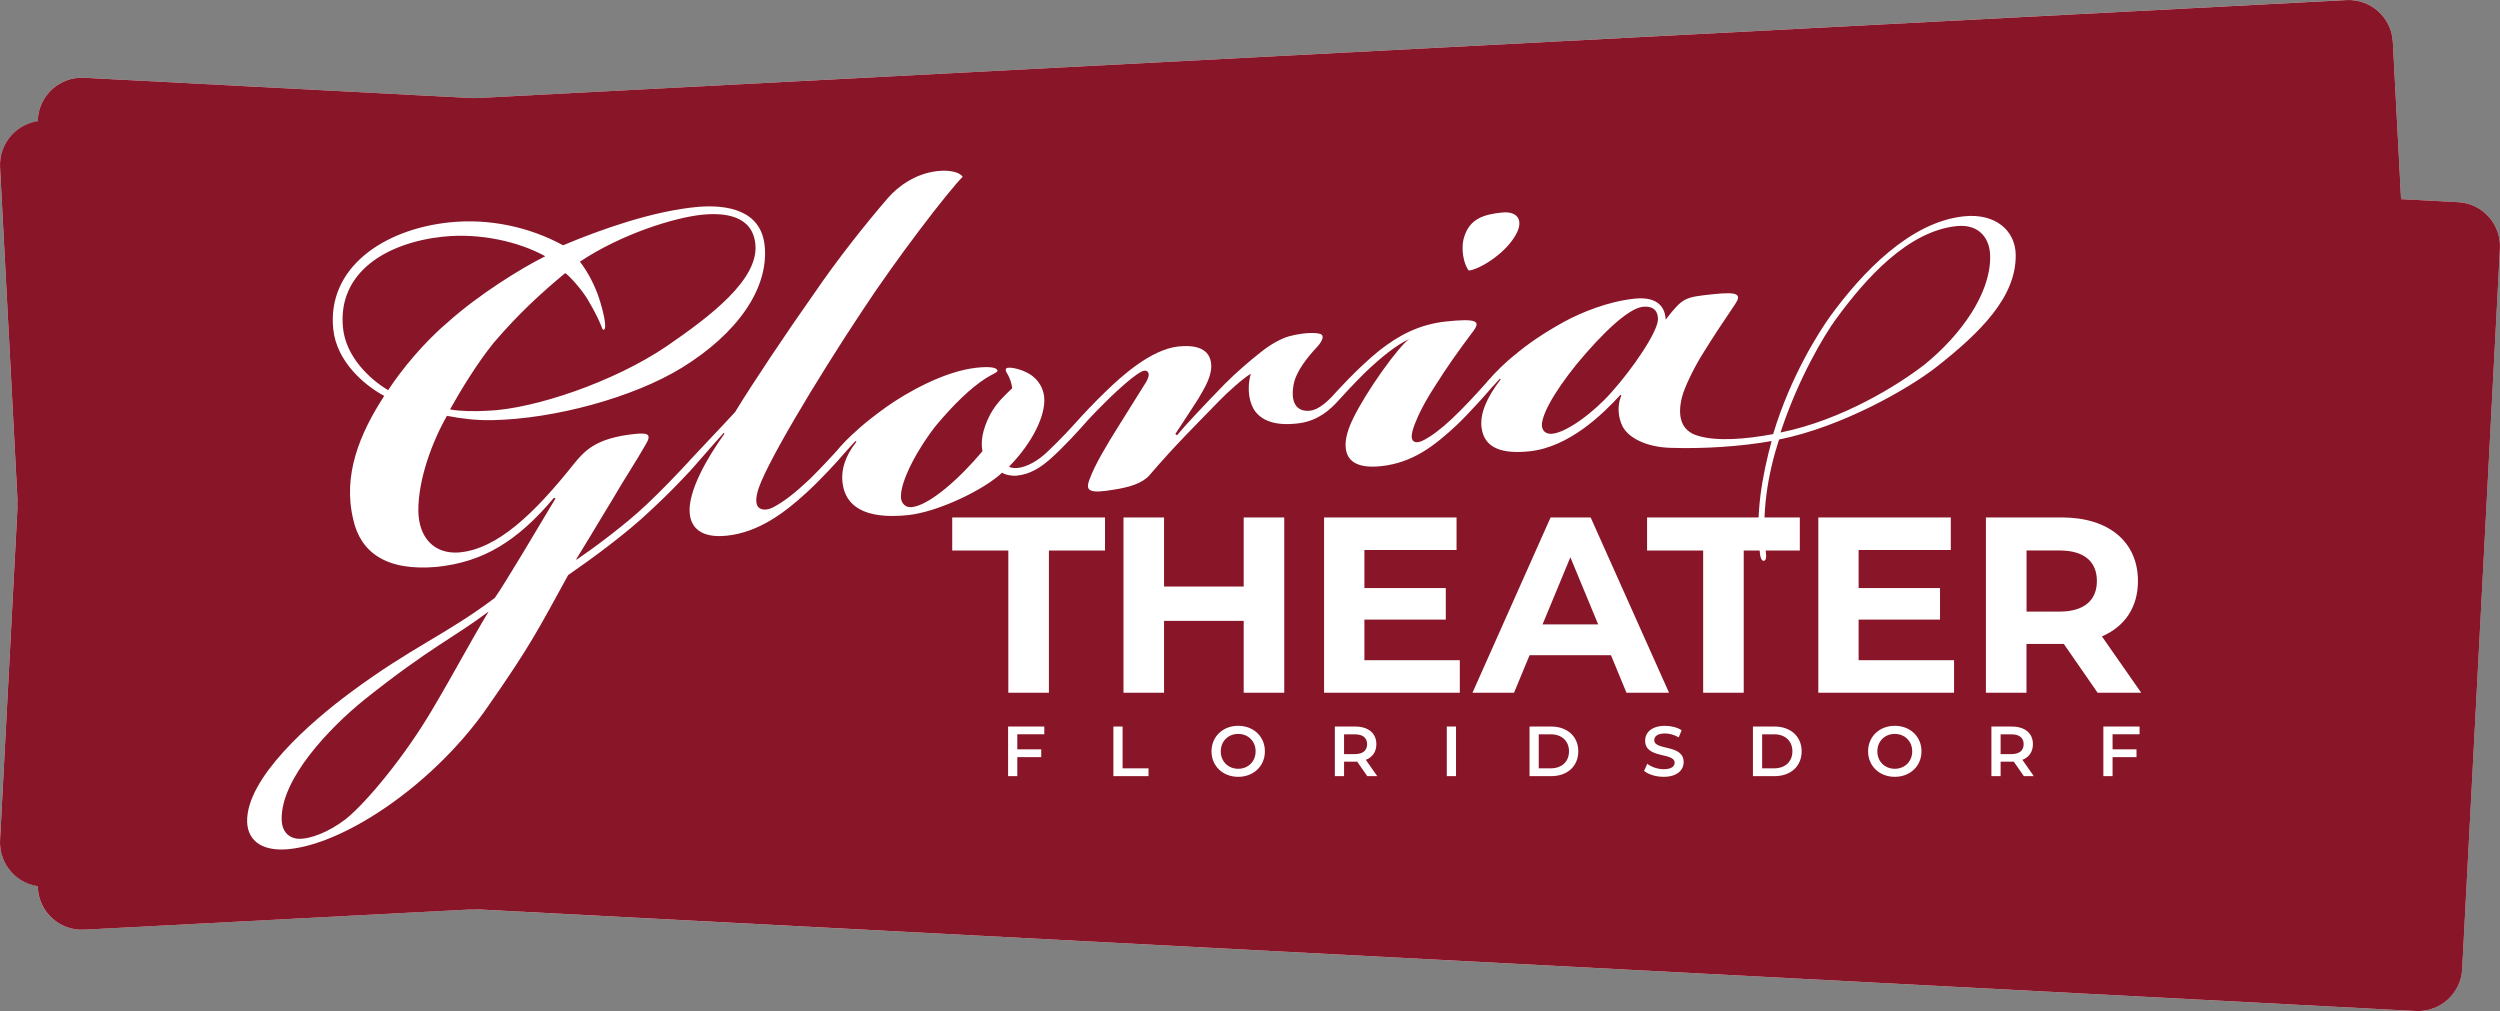 <?xml version="1.0" encoding="UTF-8"?>
<svg xmlns="http://www.w3.org/2000/svg" version="1.1" viewBox="0 0 841.89 340.48">
  <rect x="0" y="0" width="841.89" height="340.48" fill="#808080" stroke="none"/>
  <!-- Generator: Adobe Illustrator 29.8.2, SVG Export Plug-In . SVG Version: 2.1.1 Build 3)  -->
  <defs>
    <style>
      .st0 {
        isolation: isolate;
      }

      .st1 {
        fill: #fff;
      }

      .st2 {
        fill: #891628;
        mix-blend-mode: multiply;
      }
    </style>
  </defs>
  <g class="st0">
    <g id="Ebene_1">
      <g>
        <path class="st1" d="M841.87,83.7c.43-8.19-5.86-15.18-14.06-15.61l-19.24-1.01-2.78-53c-.43-8.19-7.42-14.49-15.61-14.06L159.64,33.07,28.35,26.19c-8.19-.43-15.18,5.86-15.61,14.06l-.03.66C5.21,42.01-.38,48.59.02,56.31l5.94,113.32L.02,282.95c-.4,7.72,5.19,14.3,12.68,15.4l.03.66c.43,8.19,7.42,14.49,15.61,14.06l131.28-6.88,653.9,34.27c8.2.43,15.18-5.86,15.61-14.06l12.72-242.71Z"/>
        <path class="st2" d="M28.35,26.19c-8.19-.43-15.18,5.86-15.61,14.06L.02,282.95c-.43,8.19,5.87,15.18,14.06,15.61l799.46,41.9c8.19.43,15.18-5.86,15.61-14.06l12.72-242.71c.43-8.19-5.86-15.18-14.06-15.61L28.35,26.19Z"/>
        <path class="st2" d="M14.08,40.69C5.89,41.12-.41,48.11.02,56.31l12.72,242.71c.43,8.19,7.42,14.49,15.61,14.06l776.11-40.67c8.19-.43,14.49-7.42,14.06-15.61l-12.72-242.71c-.43-8.19-7.42-14.49-15.61-14.06L14.08,40.69Z"/>
        <path class="st1" d="M509.64,119.89c-2.82,2.34-5.6,4.93-9.02,8.86-1.36,1.67-2.01,2.76-1.42,3.47.56.45,1.77-.19,3.83-2.44.23-.28,2.06-2.26,2.06-2.26l.28.22c-4.94,6.39-6.93,11.7-6.48,15.99.77,7.32,7.09,9.2,16.18,8.25,13.37-1.41,24.7-12.55,30.65-19.04l.28.23c-1.02,2.4-1.44,5.76-.03,9.44,1.79,4.92,8.75,8.01,16.68,8.2,11.01.37,23.68-.45,33.95-2.29-3.12,11.55-5.58,24.57-3.92,37.92.18,1.77.77,2.47,1.27,2.42.5-.05.96-.61.77-2.38-1.66-13.35.52-26.59,4.38-38.47,21.24-4.27,43.62-17.08,53.05-24.46,14.61-11.48,26.87-23.49,26.65-37.75-.09-8.15-6.84-14.08-17.44-12.96-18.17,1.91-34.24,18.91-44.95,33.56-3.78,5.24-13.43,20.29-19.29,39.78-9.26,1.74-18.87,2.49-25.19.61-6.04-1.66-7.1-6.91-5.47-13.2.72-2.88,3.64-9.06,6.47-13.69,4.36-7.09,7.01-10.94,11.42-17.53,2.21-3.29.84-4.17-7.24-3.32-9.84,1.04-10.35,1.09-16.19,8.59-.12-3.56-2.11-7.94-10.44-7.07-9.08.95-18.13,4.71-23.92,7.87-6.75,3.77-11.76,7.1-16.91,11.47M553.31,103.31c2.78-.29,4.93.76,5.02,4.06.17,4.06-8.45,16.71-15.53,24.59-6.15,7.03-15.16,13.58-19.95,14.09-1.77.19-3.11-.44-3.55-2.18-.6-3.26,3.43-11.08,11.78-21.4,8.38-10.07,17.18-18.64,22.22-19.17M599.6,145.64c5.99-18.23,14.68-32.67,18.47-37.91,10.25-14.09,24.41-29.86,40.82-31.59,7.57-.8,11.41,4.16,11.31,10.55.01,12.24-9.77,26.03-21.98,35.99-8.73,6.79-27.63,18.72-48.61,22.97M474.59,114.14c-3.57,2.42-14.48,17.59-18.88,26.73-1.47,2.96-2.87,6.68-2.53,9.96.42,4.04,3.29,7.05,11.87,6.15,10.6-1.11,17.92-6.73,25.58-13.91,3.95-3.73,10.8-11.34,13.51-14.69,1.35-1.67,2.51-2.82,1.67-3.49-.84-.68-1.77.18-3.37,1.89-3.67,3.96-5.92,6.74-10.77,11.59-3.92,3.98-7.44,6.91-10.31,8.74-2.39,1.53-4.1,2.22-5.19,1.57-1.09-.65-1.02-2.44.17-5.63,1.2-3.19,3.3-7.49,7.03-13.24,4.16-6.56,7.27-10.97,12.86-18.44,2.46-3.32.84-4.17-9.26-3.11-9.08.95-16.08,4.75-22.45,9.76-7.29,5.87-14.37,13.76-16.66,16.29-1.35,1.67-2.26,2.79-1.42,3.46.84.68,1.99-.46,3.6-2.16,2.29-2.54,5.95-6.49,9.42-9.92,6.26-6.02,10.99-9.57,15.12-11.54M505.83,71.56c-6.31.66-10.74,2.15-12.68,7.97-1.37,3.97-.28,9.47,1.47,11.58,3.53-.37,11.69-5.31,15.39-11.31,3.51-5.47,1.12-8.79-4.18-8.23M366.82,161.69c-1.4,3.72.22,4.57,8.25,3.21,5.02-.78,9.48-2.02,11.99-4.83,8.86-10.37,16.5-17.81,23.63-25.19,2.76-2.84,7.89-7.46,10.53-9.02-1.49,5.26-.45,10.25,1.61,12.84,2.64,3.3,7.4,4.84,14.94,3.79,6.28-.92,10.23-4.65,12.51-7.18,2.06-2.26,2.91-3.88,2.35-4.33-.84-.68-1.31-.37-2.92,1.33-2.74,3.09-5.78,5.71-8.55,6-3.78.4-6.83-1.83-5.52-8.86.81-4.42,4.88-9.44,7.86-12.56,2.29-2.54,2.38-4.08,1.06-4.45-1.85-.57-6.16-.37-10.62.86-2.72.8-6.1,2.68-9.39,5.32-3.77,2.95-8.45,7.01-12.14,10.72-6.91,7.1-13.56,14.18-16.05,17.25l-.56-.45c1.98-3.01,5.06-7.68,7.69-11.78,2.6-4.35,4.76-8.15,4.36-11.94-.4-3.78-3.24-6.55-11.06-5.73-9.34.98-19.57,10.48-23.74,14.49-3.95,3.73-8.77,8.83-11.96,12.48-1.58,1.95-1.75,2.73-1.45,3.21.84.68,2.02-.21,4.08-2.47,3.41-3.93,6.88-7.36,10.35-10.78,3.01-2.87,6.28-5.76,8.42-7.26,1.66-1.2,2.87-1.83,3.68-1.41,1.09.65.72,1.97-.13,3.58-2.83,4.63-5.69,9.02-9.39,15.02-3.93,6.28-8.06,13.09-9.83,18.13M288.14,148.53l.28.23c-3.84,4.74-5.35,9.75-4.62,14.26.99,7.04,6.88,12.03,22.02,10.44,10.09-1.06,25.63-8.56,31.66-14.3.84.68,3.19,1.2,4.95,1.01,4.79-.5,8.11-2.89,11.16-5.51,4.9-4.34,9.92-9.97,12.66-13.07.68-.84.6-1.59.04-2.04-.81-.42-1.77.18-2.67,1.3-2.29,2.54-6.63,7.33-11.28,11.65-2.79,2.59-6.39,4.75-9.67,5.1-1.01.1-2.3-.02-2.86-.47,7.84-7.97,12.46-17.38,11.82-23.44-.45-4.29-3.29-7.05-5.97-8.3-2.96-1.47-6.32-1.89-6.77-1.33-.68.84.41,1.49,1.13,3.45.33.73.74,2.22.85,3.23-2.31,2.28-5.13,4.62-7.48,8.95-2.75,5.39-3.11,9.26-2.54,12.26-7.48,8.95-17.73,18.19-23.79,18.83-2.27.24-3.46-1.42-3.63-2.94-.58-5.55,6.07-17.48,11.94-24.73,5.9-7,11.45-12.43,16.71-15.79,1.91-1.22,3.88-1.94,3.83-2.44-.13-1.26-2.96-1.47-7-1.05-10.85,1.14-23.61,8.35-30.73,13.43-3.32,2.39-7.09,5.34-8.95,7.06-3.27,2.89-5.58,5.18-7.84,7.97-1.13,1.39-1.78,2.48-1.2,3.19.84.68,1.54.09,4.05-2.72,1.83-1.98,2.96-3.37,3.89-4.24M243.99,146.03c-5.57,7.73-12.5,19.43-11.71,27,.48,4.54,3.68,8.29,12.51,7.36,10.6-1.11,19.35-7.65,26.56-14.27,4.2-3.76,10.85-10.84,13.34-13.9,1.81-2.23,3.19-3.65,2.35-4.33-.84-.68-1.54-.09-2.92,1.33-2.96,3.37-8.23,9.03-11.48,12.18-4.88,4.59-8.65,7.54-12.27,9.45-1.21.64-2.95,1.07-4.29.45-1.34-.62-1.78-2.36-1.06-5.25,1.5-7.56,20.41-38.88,35.16-61.1,11.65-17.81,29.16-40.57,34.01-45.42-.92-1.43-4.08-2.38-8.37-1.93-7.32.77-13.25,4.97-16.89,9.17-7.96,9.26-16.96,20.66-24.48,31.66-9.55,13.5-21.45,31.34-26.89,40.33-5.73,6.22-11.25,11.9-15.14,16.13-1.83,1.98-2.93,3.63-2.35,4.33.59.7,1.57.35,2.47-.77,2.29-2.54,7.05-8.14,11.17-12.66l.28.23ZM164.56,205.91c-6.73,11.17-10.96,19.52-19.2,33.4-8.66,14.69-21.31,30.3-28.82,36.45-6.14,4.73-12.06,6.62-15.37,6.72-3.31.09-6.32-1.89-6.32-6.73-.14-13.51,15.93-30.5,27.92-40.18,22.13-17.63,29.96-20.75,41.79-29.65M149.26,79.7c12.36-1.3,25.43,1.66,34.37,6.59-8.49,4.21-22.61,13.09-32.63,22.05-7.97,6.71-15.67,15.94-20.28,23.05-6.26-3.68-14.2-11.26-15.2-20.85-1.99-18.92,14.82-28.86,33.75-30.85M254.37,82.17c1.25,11.86-15.05,24.29-30.05,34.54-17.38,11.78-44.23,20.98-59.98,21.61-4.82.25-9.16.2-12.8-.44,3.65-6.51,9.09-15.5,14.73-22.47,8.63-10.09,16.33-17.02,24.07-23.45,1.65,1.1,5.71,5.78,7.57,8.9,5.27,8.88,4.67,10.48,5.4,10.15,1.26-.13-.16-6.36-1.65-10.8-1.13-3.45-3.42-8.31-6.37-12.09,14.07-9.39,31.86-14.83,40.95-15.79,7.82-.82,17.12.24,18.13,9.83M257.48,82.61c-1.22-11.61-12.16-13.77-22.28-12.96-15.17,1.34-32.63,7.51-45.58,12.95-11.37-6.2-24.94-9.12-38.31-7.71-22.2,2.33-41.25,15.31-39.08,36,1.14,10.85,10.4,18.81,17.16,22.43-8.34,12.87-14.03,26.73-10.42,41.66,2.43,10.97,11.02,17.46,28.2,15.91,15.39-1.62,26.92-8.44,39.39-23.27l.53.2c-5.21,8.71-17.12,28.84-20.46,33.53-16.55,12.46-27.87,16.45-48.69,31.91-13.25,9.81-35,28.68-34.72,43.45.21,6.87,5.65,10.12,14.24,9.22,19.68-2.07,49.65-22.82,67.11-48.39,14.19-20.37,16.49-25.2,26.77-43.89,7.85-5.42,19.7-14.06,27.81-21.8,5.58-5.18,9.72-9.44,13.62-13.68,2.28-2.54,3.61-4.46,2.78-5.14-.84-.68-2.19.99-3.35,2.14-3.67,3.96-9.87,10.48-14.52,14.79-7.19,6.88-19.04,15.52-23.56,18.55l-.03-.25c6.54-10.64,8.69-14.43,12.39-20.44,4.1-7.06,7.64-12.28,10.87-17.98,2.18-3.55,1.09-4.2-3.7-3.69-12.87,1.35-16.76,5.59-20.37,10.05-13.3,16.71-25.81,28.74-38.7,29.84-8.35.62-13.53-4.96-13.7-13.87-.1-10.71,4.68-23.45,9.63-32.14,5.21.98,9.6,1.54,15.21,1.46,20.88-.41,47.43-7.54,63.96-17.69,18.45-11.38,29.35-26.56,27.82-41.19"/>
        <path class="st1" d="M706.14,195.67c0,6.41-4.22,10.29-12.56,10.29h-11.13v-20.58h11.13c8.35,0,12.56,3.8,12.56,10.29M721.07,233.29l-13.24-18.98c7.67-3.29,12.14-9.78,12.14-18.64,0-13.24-9.87-21.42-25.64-21.42h-25.56v59.04h13.66v-16.44h12.57l11.39,16.44h14.67ZM625.9,222.32v-13.66h27.41v-10.63h-27.41v-12.82h31.04v-10.96h-44.61v59.04h45.71v-10.96h-32.13ZM573.55,233.29h13.66v-47.9h18.89v-11.13h-51.44v11.13h18.89v47.9ZM519.47,210.26l9.36-22.6,9.36,22.6h-18.72ZM547.72,233.29h14.34l-26.4-59.04h-13.49l-26.31,59.04h14l5.23-12.65h27.41l5.23,12.65ZM459.47,222.32v-13.66h27.41v-10.63h-27.41v-12.82h31.03v-10.96h-44.61v59.04h45.71v-10.96h-32.13ZM418.82,174.25v23.28h-26.82v-23.28h-13.66v59.04h13.66v-24.21h26.82v24.21h13.66v-59.04h-13.66ZM339.57,233.29h13.66v-47.9h18.89v-11.13h-51.45v11.13h18.89v47.9Z"/>
        <path class="st1" d="M720.51,247.27v-2.6h-12.19v16.7h3.1v-6.4h8.06v-2.62h-8.06v-5.09h9.09ZM681.48,250.61c0,2.1-1.41,3.34-4.13,3.34h-3.63v-6.66h3.63c2.72,0,4.13,1.22,4.13,3.32M684.89,261.37l-3.84-5.49c2.26-.88,3.55-2.74,3.55-5.27,0-3.7-2.72-5.94-7.11-5.94h-6.87v16.7h3.1v-4.87h3.77c.22,0,.43,0,.65-.02l3.41,4.89h3.34ZM638.08,258.89c-3.36,0-5.87-2.46-5.87-5.87s2.51-5.87,5.87-5.87,5.87,2.46,5.87,5.87-2.51,5.87-5.87,5.87M638.08,261.6c5.18,0,8.99-3.62,8.99-8.59s-3.81-8.59-8.99-8.59-8.99,3.65-8.99,8.59,3.81,8.59,8.99,8.59M593.41,258.74v-11.46h4.06c3.72,0,6.13,2.27,6.13,5.73s-2.41,5.73-6.13,5.73h-4.06ZM590.31,261.37h7.3c5.42,0,9.11-3.34,9.11-8.35s-3.7-8.35-9.11-8.35h-7.3v16.7ZM560.23,261.6c4.58,0,6.75-2.29,6.75-4.96,0-6.12-9.9-3.81-9.9-7.37,0-1.27,1.05-2.27,3.63-2.27,1.46,0,3.1.43,4.61,1.32l.98-2.41c-1.46-.95-3.55-1.48-5.56-1.48-4.58,0-6.73,2.29-6.73,4.99,0,6.2,9.93,3.84,9.93,7.44,0,1.24-1.1,2.17-3.7,2.17-2.05,0-4.18-.77-5.51-1.84l-1.07,2.41c1.38,1.19,3.98,2,6.58,2M518.18,258.74v-11.46h4.06c3.72,0,6.13,2.27,6.13,5.73s-2.41,5.73-6.13,5.73h-4.06ZM515.08,261.37h7.3c5.42,0,9.12-3.34,9.12-8.35s-3.7-8.35-9.12-8.35h-7.3v16.7ZM487.22,261.37h3.1v-16.7h-3.1v16.7ZM460.38,250.61c0,2.1-1.41,3.34-4.13,3.34h-3.63v-6.66h3.63c2.72,0,4.13,1.22,4.13,3.32M463.79,261.37l-3.84-5.49c2.26-.88,3.55-2.74,3.55-5.27,0-3.7-2.72-5.94-7.11-5.94h-6.87v16.7h3.1v-4.87h3.77c.21,0,.43,0,.64-.02l3.41,4.89h3.34ZM416.97,258.89c-3.36,0-5.87-2.46-5.87-5.87s2.51-5.87,5.87-5.87,5.87,2.46,5.87,5.87-2.51,5.87-5.87,5.87M416.97,261.6c5.18,0,8.99-3.62,8.99-8.59s-3.81-8.59-8.99-8.59-8.99,3.65-8.99,8.59,3.81,8.59,8.99,8.59M374.94,261.37h11.83v-2.62h-8.73v-14.08h-3.1v16.7ZM351.67,247.27v-2.6h-12.19v16.7h3.1v-6.4h8.06v-2.62h-8.06v-5.09h9.09Z"/>
      </g>
    </g>
  </g>
</svg>